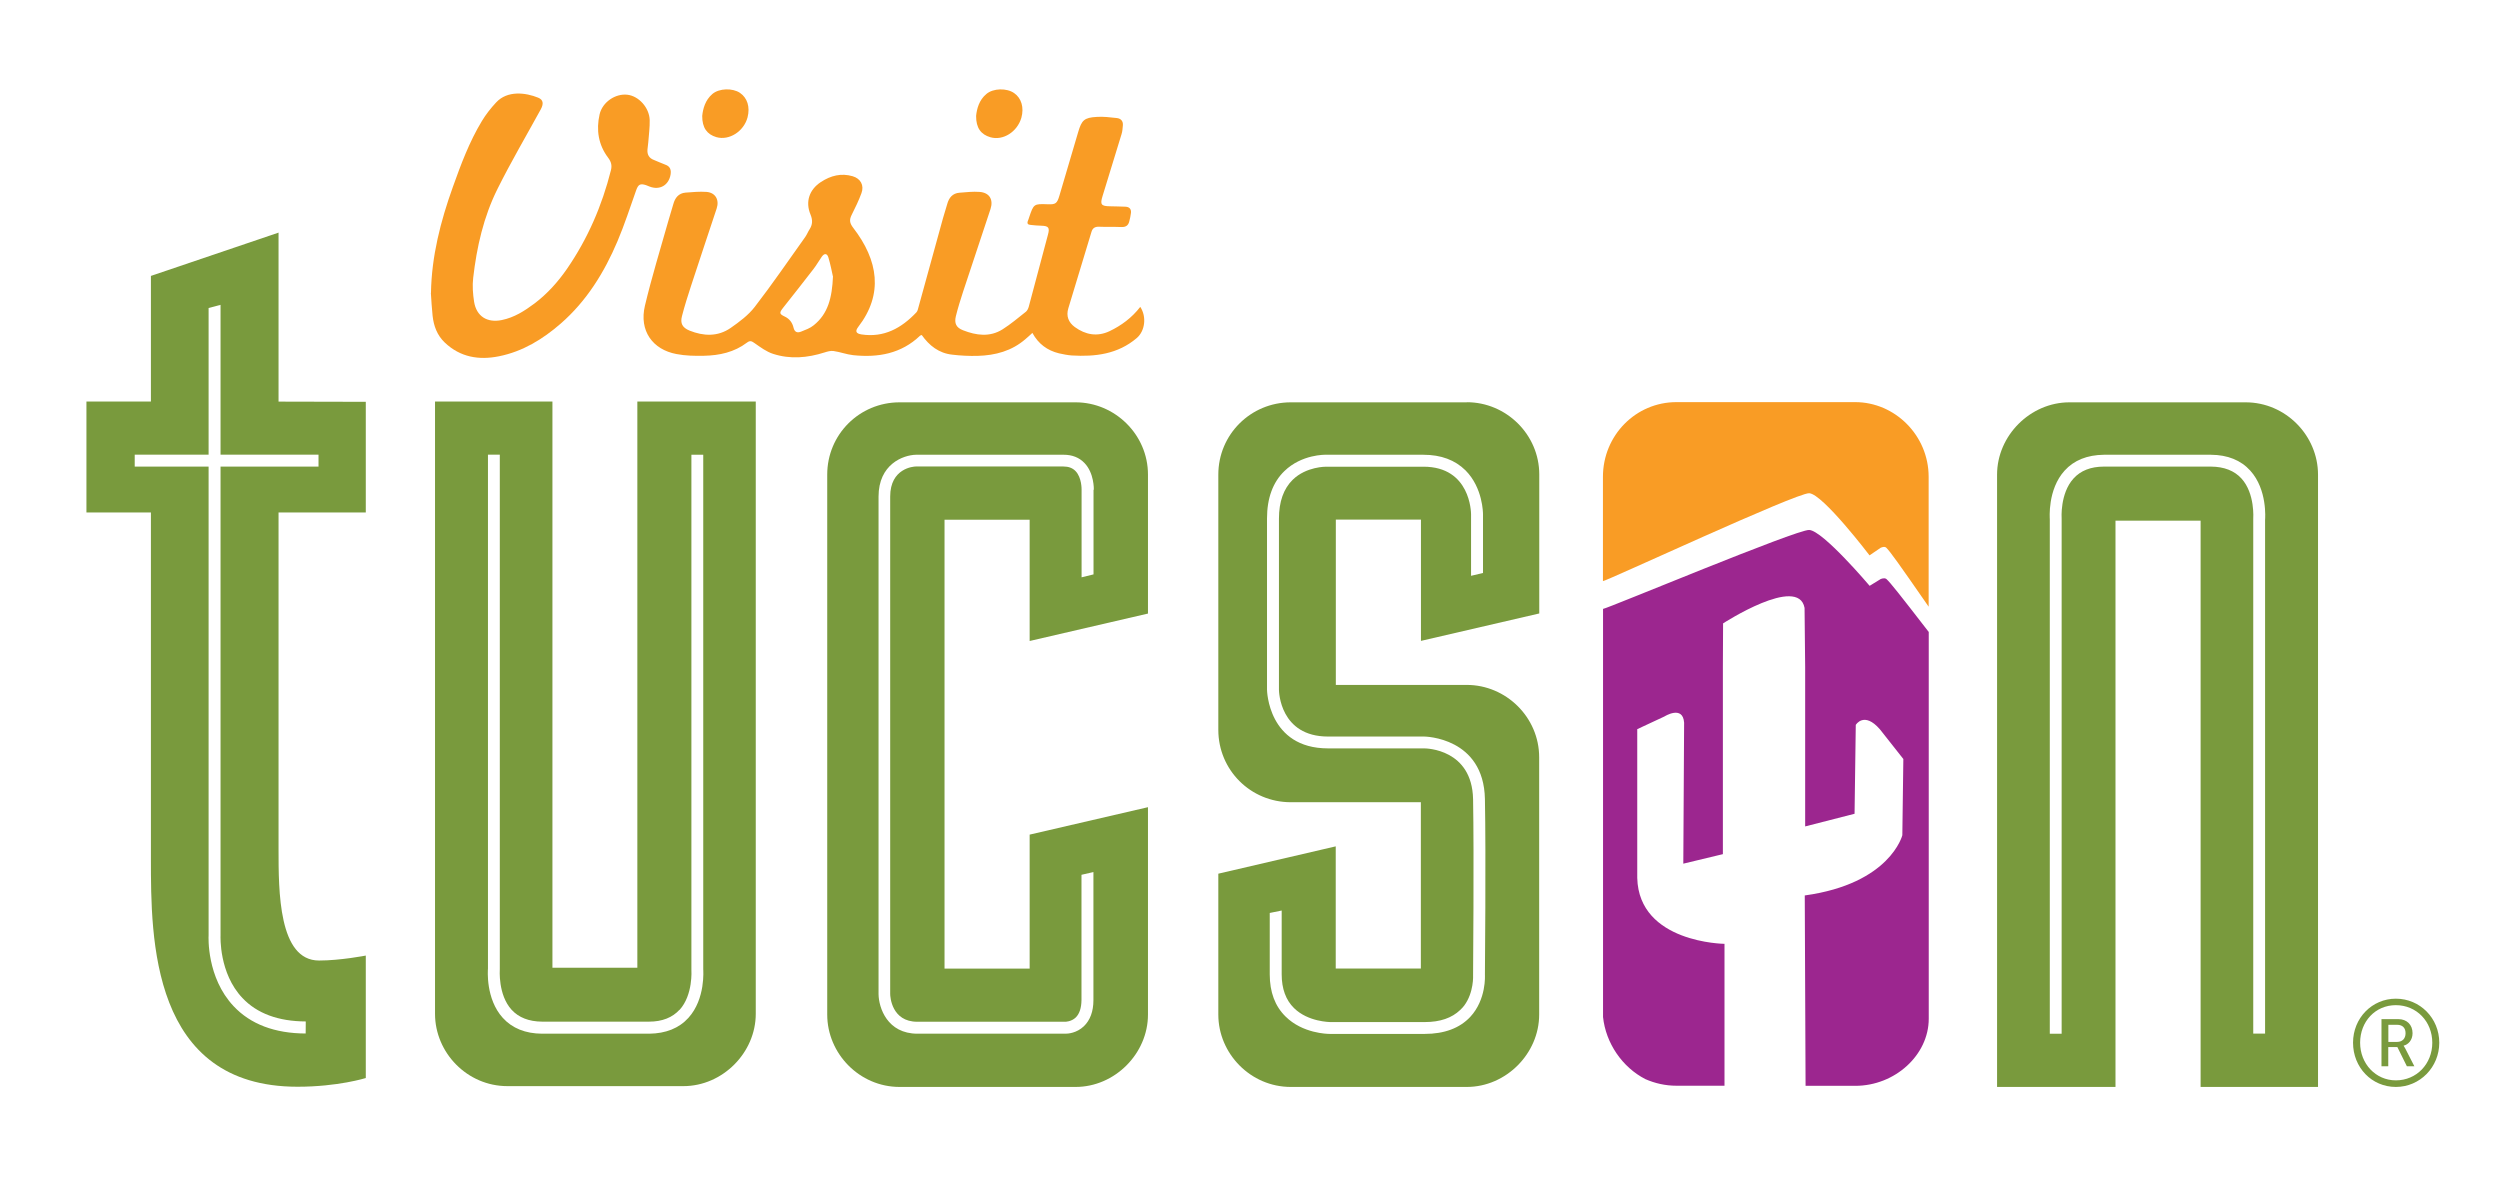<?xml version="1.0" encoding="UTF-8"?>
<svg id="Layer_1" xmlns="http://www.w3.org/2000/svg" version="1.1" viewBox="0 0 247 119">
  <!-- Generator: Adobe Illustrator 29.7.1, SVG Export Plug-In . SVG Version: 2.1.1 Build 8)  -->
  <defs>
    <style>
      .st0 {
        fill: #799a3d;
      }

      .st1 {
        fill: #9c268f;
      }

      .st2 {
        fill-rule: evenodd;
      }

      .st2, .st3 {
        fill: #f99c25;
      }
    </style>
  </defs>
  <g>
    <g>
      <g>
        <path class="st2" d="M112.66,30.32c.65.99.46,2.39-.35,3.08-1.87,1.59-4.09,1.86-6.42,1.72-.42-.03-.85-.12-1.26-.21-1.15-.28-2.04-.93-2.63-2.02-.24.22-.45.42-.67.6-1.36,1.19-2.99,1.62-4.74,1.67-.84.02-1.68-.02-2.51-.12-1.31-.14-2.27-.89-3.01-1.94-.07.03-.13.03-.16.06-1.87,1.79-4.16,2.19-6.62,1.93-.65-.07-1.29-.32-1.94-.41-.28-.04-.6.05-.88.14-1.69.54-3.4.69-5.09.14-.65-.21-1.23-.64-1.8-1.04-.29-.2-.45-.32-.78-.07-1.25.95-2.72,1.27-4.25,1.3-.91.02-1.83,0-2.71-.17-2.36-.44-3.71-2.3-3.12-4.78.67-2.82,1.53-5.6,2.32-8.4.15-.54.33-1.08.48-1.62.17-.63.52-1.09,1.21-1.15.69-.05,1.39-.12,2.08-.07.87.07,1.28.78,1,1.63-.84,2.55-1.7,5.09-2.53,7.64-.32.99-.64,1.98-.9,3-.19.72.04,1.14.74,1.43,1.39.56,2.8.62,4.07-.26.86-.6,1.75-1.26,2.38-2.08,1.74-2.25,3.34-4.6,4.99-6.91.17-.24.27-.52.43-.76.3-.47.31-.92.09-1.45-.53-1.27-.12-2.47,1.03-3.22.96-.63,2-.9,3.13-.57.79.23,1.16.9.87,1.68-.27.74-.62,1.45-.97,2.15-.24.48-.2.8.16,1.27,2.48,3.22,2.99,6.55.5,9.78-.33.43-.24.66.31.75,2.24.34,3.96-.63,5.43-2.18.07-.07.11-.17.14-.27.83-3.01,1.66-6.03,2.49-9.04.13-.46.28-.91.41-1.37.17-.64.53-1.09,1.22-1.14.66-.05,1.33-.13,1.98-.08.98.07,1.39.76,1.08,1.7-.9,2.72-1.81,5.44-2.71,8.17-.26.8-.51,1.6-.71,2.41-.17.7.03,1.13.71,1.39,1.3.51,2.64.7,3.9-.09.82-.52,1.56-1.15,2.32-1.75.13-.11.22-.31.27-.48.64-2.38,1.27-4.75,1.9-7.13.19-.69.06-.86-.65-.88-.36,0-.71-.05-1.07-.08-.27-.02-.37-.14-.26-.41.05-.11.08-.22.12-.34.45-1.33.46-1.34,1.84-1.29.77.03.92-.07,1.15-.85.62-2.1,1.24-4.19,1.86-6.3.34-1.15.59-1.41,1.81-1.48.66-.05,1.33.04,1.99.11.41.04.65.3.61.73-.03.29-.04.58-.13.86-.62,2.05-1.25,4.09-1.88,6.13-.26.83-.13.99.75,1,.49,0,.99.03,1.49.04.4.01.61.22.57.61-.03.29-.1.57-.17.85-.1.41-.36.57-.79.55-.74-.03-1.48,0-2.21-.03-.38-.01-.62.13-.73.5-.76,2.52-1.53,5.04-2.29,7.56-.23.76.01,1.39.64,1.85,1.06.77,2.22.98,3.43.41,1.17-.56,2.2-1.32,3.03-2.39M82.29,27.3c-.09-.4-.23-1.15-.45-1.88-.13-.41-.41-.41-.66-.04-.27.39-.51.81-.8,1.19-.99,1.29-2,2.56-3.01,3.84-.39.5-.38.61.17.87.47.22.75.61.86,1.09.11.47.39.54.76.39.42-.17.88-.33,1.23-.62,1.43-1.14,1.82-2.74,1.91-4.85"/>
        <path class="st2" d="M42.58,28.94c.06-3.63.95-7.08,2.16-10.46.8-2.24,1.63-4.47,2.87-6.52.39-.65.88-1.27,1.4-1.83,1.12-1.22,2.93-.98,4.16-.48.52.21.55.61.26,1.15-1.43,2.61-2.94,5.18-4.27,7.85-1.38,2.76-2.06,5.76-2.41,8.81-.09.77-.03,1.58.09,2.35.23,1.45,1.3,2.11,2.74,1.81,1.23-.25,2.24-.9,3.22-1.63,1.27-.96,2.32-2.13,3.22-3.43,2.05-2.98,3.46-6.24,4.34-9.74.12-.47.03-.83-.27-1.23-.97-1.28-1.2-2.75-.85-4.29.28-1.22,1.57-2.08,2.75-1.94,1.12.13,2.16,1.27,2.2,2.5.02.73-.09,1.46-.14,2.2-.02.24-.06.47-.08.71-.04.51.16.86.65,1.04.37.14.72.32,1.09.45.52.17.62.54.54,1.01-.19,1.04-1.07,1.54-2.05,1.17-.12-.05-.25-.1-.38-.15-.56-.18-.76-.07-.96.49-.6,1.69-1.15,3.4-1.85,5.05-1.31,3.09-3.05,5.91-5.61,8.14-1.78,1.55-3.76,2.76-6.1,3.23-1.98.4-3.82.1-5.35-1.35-.76-.72-1.1-1.64-1.21-2.66-.08-.75-.12-1.5-.17-2.25"/>
      </g>
      <path class="st2" d="M69.38,11.45c.07-.69.29-1.56,1.01-2.17.68-.57,1.99-.59,2.71-.11.74.5,1.02,1.4.76,2.42-.37,1.4-1.82,2.32-3.08,1.96-.92-.27-1.41-.92-1.4-2.1"/>
      <path class="st2" d="M96.44,11.45c.07-.69.29-1.56,1.01-2.16.69-.59,2.03-.6,2.75-.09.72.5.99,1.43.71,2.44-.41,1.4-1.82,2.28-3.06,1.92-.93-.27-1.42-.92-1.41-2.1"/>
    </g>
    <path class="st3" d="M158.38,57.41h0c.46-.05,19.13-8.74,20.37-8.68,1.35.08,5.96,6.14,5.96,6.14l1.1-.75s.37-.18.55-.01c.39.38,1.26,1.6,4.19,5.83v-12.83c0-4.09-3.33-7.38-7.26-7.38h-17.66c-4.02,0-7.26,3.29-7.26,7.38v10.3Z"/>
    <path class="st1" d="M186.36,57.2c-.18-.15-.55.01-.55.01l-1.09.67s-4.61-5.45-5.97-5.52c-1.24-.06-19.9,7.75-20.37,7.8v4.91s0,35.41,0,35.41c.27,2.58,1.9,4.97,4.19,6.14.93.41,1.97.65,3.07.65h4.74v-14.02s-8.46-.08-8.62-6.51v-14.7l2.68-1.25s1.83-1.16,1.95.61l-.08,13.93,3.91-.94v-18.49l.02-4.31s7.44-4.82,8.05-1.53l.06,5.84v15.75l4.88-1.25.12-8.78s.81-1.37,2.38.43l2.32,2.94-.1,7.53s-1.18,4.78-9.64,5.95l.08,18.81h4.91c3.93,0,7.26-3.05,7.26-6.63v-38.21c-2.94-3.8-3.8-4.89-4.19-5.24Z"/>
    <g>
      <path class="st0" d="M106.27,39.75h-17.39c-3.97,0-7.15,3.18-7.15,7.14v53.35c0,3.86,3.19,7.15,7.15,7.15h17.39c3.87,0,7.15-3.29,7.15-7.15v-20.49l-11.69,2.71v13.24h-8.41v-44.35h8.41v11.98l11.69-2.71v-13.73c0-3.96-3.28-7.14-7.15-7.14ZM108.04,48.38v8.37l-1.18.29v-8.68s.03-1.17-.6-1.82c-.29-.3-.68-.45-1.2-.45h-14.57c-.24,0-2.54.17-2.54,2.97v49.14c0,.27.14,2.75,2.68,2.75h14.62s.59,0,1.03-.42c.37-.36.56-.94.57-1.72v-12.38l1.18-.27v12.65c0,1.13-.33,1.99-.94,2.58-.72.69-1.59.74-1.81.74-.02,0-.04,0-.04,0h-14.59c-2.99,0-3.83-2.56-3.85-3.91v-49.15c0-3.2,2.42-4.11,3.7-4.14h14.59c.84,0,1.53.27,2.05.81.97,1,.93,2.58.93,2.65Z"/>
      <path class="st0" d="M144.92,39.75h-17.39c-3.96,0-7.16,3.18-7.16,7.14v25.22c0,3.97,3.19,7.15,7.16,7.15h12.85v16.43h-8.41v-12.07l-11.6,2.7v13.92c0,3.86,3.19,7.15,7.16,7.15h17.39c3.87,0,7.15-3.29,7.15-7.15v-25.42c0-3.96-3.28-7.15-7.15-7.15h-12.94v-16.33h8.41v11.98l11.69-2.71v-13.73c0-3.96-3.28-7.14-7.15-7.14ZM146.52,56.61l-1.18.28v-6.08c0-.19-.06-4.7-4.7-4.7h-9.61s-1.96-.03-3.31,1.29c-.9.88-1.36,2.17-1.36,3.84v16.91c0,.18.1,4.62,4.85,4.62h9.5c.06,0,5.88.07,6,6.17.11,5.53,0,17.24,0,17.36,0,.05.16,2.44-1.45,4.17-1.04,1.11-2.56,1.68-4.5,1.68h-9.38c-.23,0-2.68-.04-4.37-1.72-1.04-1.02-1.56-2.42-1.56-4.16v-6.07l1.18-.24v6.31c0,1.41.41,2.54,1.22,3.33,1.4,1.38,3.57,1.37,3.55,1.38h9.37c1.52,0,2.68-.41,3.49-1.19.14-.13.27-.27.39-.42.99-1.32.89-3.02.89-3.04,0-.16.1-11.85,0-17.37-.1-4.96-4.63-5.02-4.83-5.02h-9.5c-5.93,0-6.03-5.74-6.03-5.79v-16.92c0-2.01.58-3.59,1.72-4.69,1.71-1.66,4.03-1.62,4.14-1.61h9.6c1.73,0,3.12.52,4.15,1.54,1.72,1.72,1.73,4.23,1.73,4.34v5.8Z"/>
      <path class="st0" d="M62.98,95.61h-8.4v-55.94h-11.6v60.49c0,3.86,3.19,7.15,7.15,7.15h17.39c3.86,0,7.15-3.29,7.15-7.15v-60.49h-11.7v55.94ZM67.14,99.78c1.35-1.49,1.17-3.94,1.17-3.96v-50.89s1.17,0,1.17,0v50.83c0,.07.24,2.92-1.46,4.8-.93,1.03-2.24,1.55-3.88,1.57h-10.58c-1.65-.01-2.96-.54-3.89-1.57-1.7-1.88-1.47-4.73-1.46-4.86v-50.78s1.17,0,1.17,0v50.83c0,.07-.19,2.52,1.16,4.01.7.77,1.71,1.17,3.02,1.18h10.57c1.3,0,2.31-.41,3.01-1.18Z"/>
      <path class="st0" d="M27.53,22.98l-12.62,4.28v12.41h-6.37v10.96h6.37v34.24c0,7.83,0,22.5,14.49,22.5,4,0,6.74-.86,6.74-.86v-12.1s-2.5.49-4.62.49c-4,0-4-6.85-4-11.01v-33.26h8.62v-10.93l-8.62-.02v-16.68ZM30.2,102.11c-3.06-.01-5.45-.92-7.12-2.7-2.67-2.84-2.48-6.84-2.47-7.01v-46.3h-7.3v-1.18h7.3v-14.49l1.18-.31v14.8h9.68v1.18h-9.68v46.33c0,.07-.17,3.71,2.16,6.17,1.44,1.53,3.55,2.31,6.26,2.32"/>
      <path class="st0" d="M221.85,39.75h-17.39c-3.86,0-7.15,3.28-7.15,7.15v60.49h11.7v-55.95h8.41v55.95h11.6v-60.49c0-3.86-3.19-7.15-7.15-7.15ZM223.8,102.12h-1.18v-50.83c0-.07.19-2.52-1.16-4.01-.7-.77-1.71-1.17-3.02-1.18h-10.57c-1.3,0-2.31.4-3.01,1.18-1.35,1.49-1.17,3.94-1.17,3.96v50.89s-1.17,0-1.17,0v-50.83c0-.07-.24-2.92,1.46-4.8.93-1.03,2.24-1.55,3.88-1.57h10.58c1.65.01,2.96.54,3.89,1.57,1.7,1.88,1.47,4.73,1.46,4.86v50.78Z"/>
    </g>
  </g>
  <path class="st0" d="M236.71,98.67c2.39,0,4.29,1.93,4.29,4.35s-1.91,4.37-4.29,4.37-4.23-1.92-4.23-4.37,1.89-4.35,4.23-4.35ZM236.71,106.74c2.04,0,3.6-1.62,3.6-3.72s-1.56-3.71-3.6-3.71-3.53,1.63-3.53,3.71,1.54,3.72,3.53,3.72ZM235.29,100.69h1.67c.83,0,1.4.55,1.4,1.39,0,.7-.44,1.13-.88,1.23v.02s.05.06.16.26l.9,1.76h-.74l-.94-1.9h-.9v1.9h-.67v-4.68ZM236.84,102.94c.5,0,.83-.32.83-.86s-.32-.83-.83-.83h-.87v1.69h.87Z"/>
</svg>